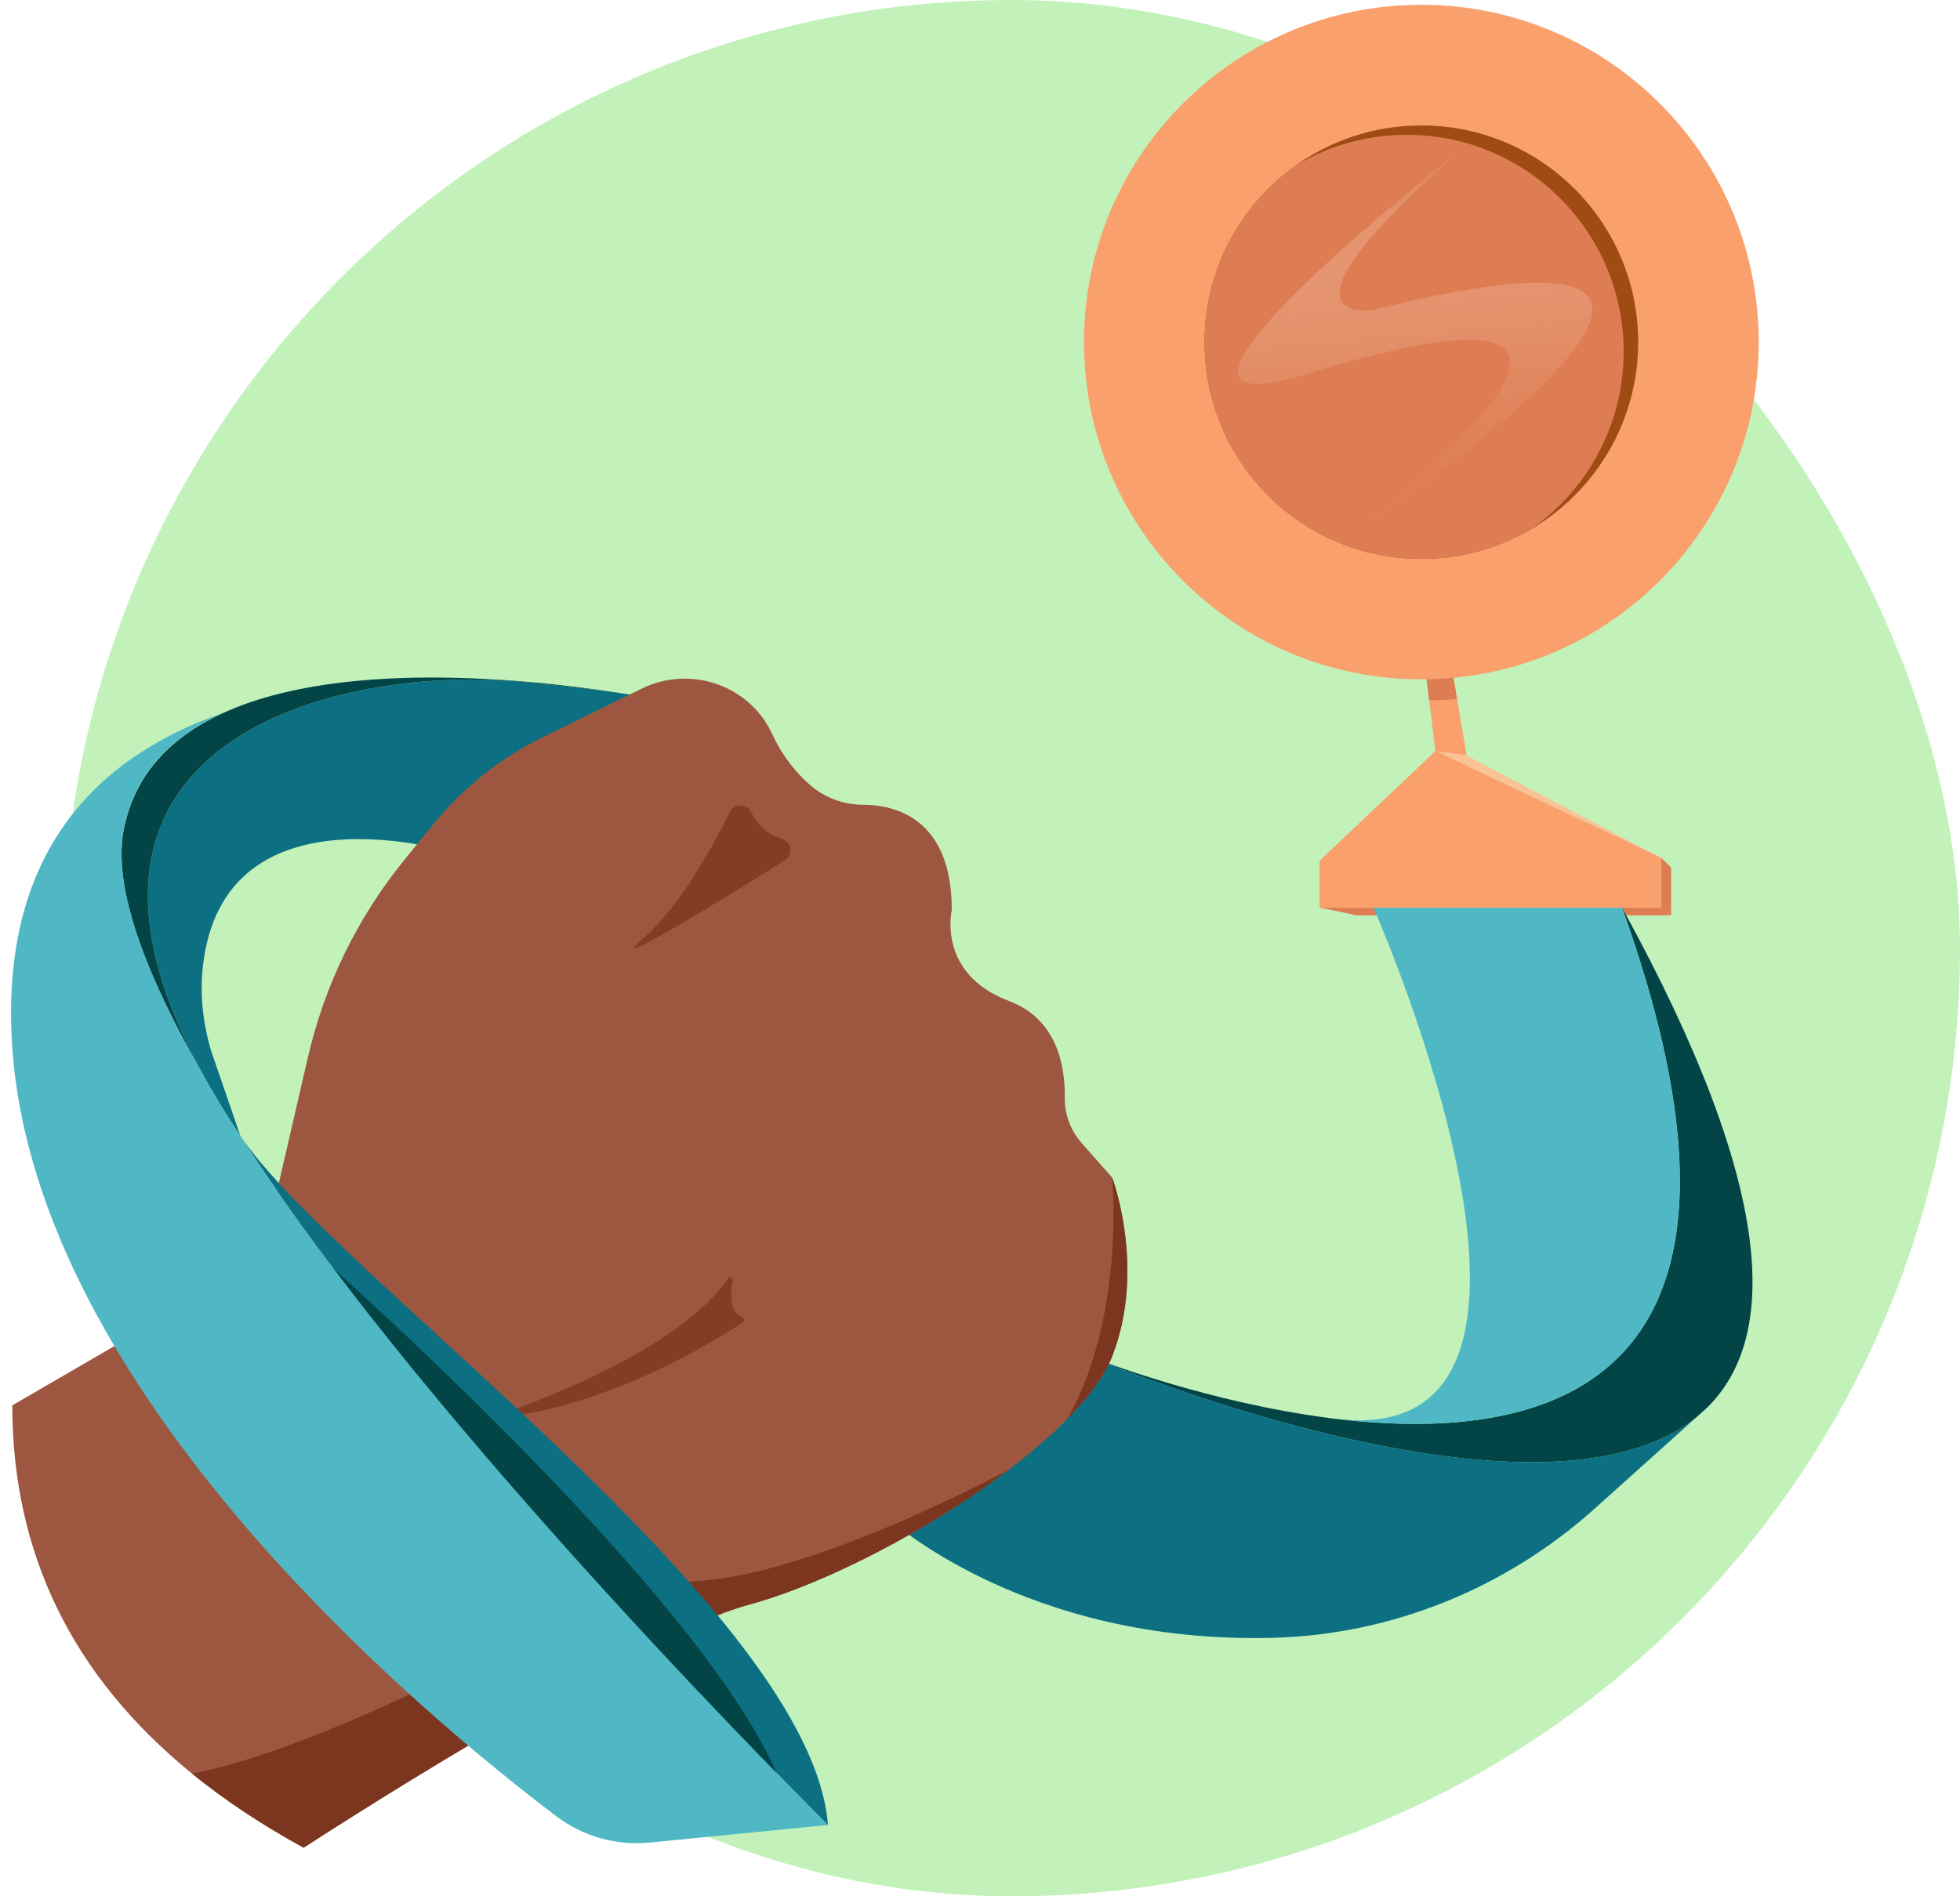 <svg width="62" height="60" viewBox="0 0 62 60" fill="none" xmlns="http://www.w3.org/2000/svg">
<rect x="2" width="60" height="60" rx="30" fill="#C2F2BA"/>
<path d="M41.743 28.715L42.916 28.962H43.806H52.863L52.542 28.715H41.743Z" fill="#DE7D54"/>
<path d="M20.401 24.85L14.845 27.106C14.845 27.106 7.297 24.565 6.447 30.346C6.303 31.326 6.398 32.326 6.686 33.273C6.686 33.273 7.61 35.954 7.604 35.944C7.132 35.238 6.724 34.565 6.377 33.922C1.431 24.805 8.304 21.804 14.021 21.523C15.166 21.466 16.264 21.518 17.212 21.652C17.213 21.653 17.215 21.653 17.215 21.653C18.416 21.755 19.437 21.899 20.163 22.017L20.401 24.85Z" fill="#0D6F82"/>
<path d="M54.005 44.536L53.681 44.828C52.49 45.799 50.791 46.205 48.89 46.259C42.968 46.428 35.08 43.179 34.488 42.931C34.868 43.079 38.247 44.373 42.028 44.865C42.153 44.884 42.275 44.899 42.394 44.91C44.986 45.208 47.727 45.105 49.791 43.983C53.038 42.217 54.612 37.929 51.308 28.715C56.22 37.66 56.241 42.325 54.005 44.536Z" fill="#034547"/>
<path d="M53.681 44.826L50.457 47.723C47.648 50.247 44.038 51.724 40.263 51.822C32.37 52.028 28.058 48.009 28.058 48.009L34.452 42.914C34.452 42.914 34.464 42.919 34.488 42.929C35.08 43.177 42.968 46.426 48.89 46.258C50.791 46.203 52.49 45.798 53.681 44.826Z" fill="#0D6F82"/>
<path d="M49.791 43.983C47.727 45.105 44.986 45.208 42.393 44.91C50.88 45.741 43.592 29.052 43.446 28.719C43.445 28.717 43.444 28.715 43.444 28.715H51.308C54.612 37.929 53.038 42.217 49.791 43.983Z" fill="#50B8C4"/>
<path d="M35.18 42.921C34.941 43.533 34.444 44.203 33.773 44.887H33.772C33.246 45.424 32.611 45.969 31.908 46.504H31.907C29.437 48.382 26.127 50.11 23.707 50.77C19.723 51.857 9.605 58.464 9.605 58.464C8.284 57.741 7.108 56.959 6.076 56.12C2.257 53.016 0.393 49.118 0.388 44.467L5.966 41.229C7.423 40.383 8.466 38.971 8.845 37.328L9.743 33.442C10.271 31.157 11.314 29.023 12.794 27.203L13.709 26.078C14.647 24.922 15.826 23.984 17.162 23.328L20.297 21.79C21.805 21.049 23.647 21.648 24.392 23.154C24.406 23.181 24.419 23.209 24.432 23.237C24.785 23.992 25.242 24.513 25.655 24.864C26.116 25.255 26.702 25.462 27.307 25.464C28.275 25.467 30.108 25.859 30.108 28.792C30.108 28.792 29.625 30.809 31.919 31.673C33.465 32.254 33.696 33.779 33.681 34.715C33.673 35.247 33.86 35.765 34.214 36.165L35.18 37.258C35.18 37.258 36.267 40.143 35.18 42.921Z" fill="#9D5740"/>
<path opacity="0.77" d="M23.771 25.707C23.637 25.415 23.224 25.409 23.082 25.697C22.5 26.881 21.473 28.731 20.336 29.697C18.987 30.844 22.924 28.415 24.82 27.227C25.096 27.054 25.042 26.639 24.732 26.54C24.364 26.422 23.988 26.183 23.771 25.707Z" fill="#7C361F"/>
<path opacity="0.77" d="M23.522 41.828C22.744 42.345 19.082 44.653 15.421 44.886C15.421 44.886 21.201 43.086 23.036 40.452C23.084 40.383 23.192 40.428 23.177 40.511C23.093 40.955 23.076 41.534 23.504 41.69C23.565 41.712 23.576 41.793 23.522 41.829V41.828Z" fill="#7C361F"/>
<path d="M31.908 46.504C29.437 48.381 26.128 50.11 23.707 50.769C19.723 51.856 9.605 58.463 9.605 58.463C8.284 57.74 7.108 56.959 6.076 56.119C11.395 55.079 18.833 50.178 21.938 50.035C25.721 49.86 31.813 46.554 31.908 46.504Z" fill="#7C361F"/>
<path d="M35.18 42.916C34.941 43.528 34.444 44.197 33.773 44.882C35.607 41.639 35.18 37.254 35.18 37.254C35.18 37.254 36.266 40.139 35.18 42.917V42.916Z" fill="#7C361F"/>
<path d="M26.19 57.744C26.19 57.744 13.543 45.226 7.622 35.965C10.547 40.334 25.672 50.961 26.19 57.744Z" fill="#0D6F82"/>
<path d="M9.422 39.133C9.422 39.133 21.937 50.032 24.565 56.101L23.557 56.297L9.422 39.133Z" fill="#034547"/>
<path d="M46.456 24.258L45.472 24.312L45.208 22.158L45.168 21.831L45.059 20.949L45.88 20.883L46.035 21.788L46.091 22.117L46.456 24.258Z" fill="#F9A06C"/>
<path d="M20.163 22.017C19.437 21.9 18.416 21.755 17.216 21.654C17.215 21.654 17.213 21.654 17.212 21.653C16.264 21.519 15.166 21.466 14.021 21.523C8.304 21.805 1.431 24.805 6.377 33.922C4.594 30.814 3.551 28.065 3.917 26.236C4.27 24.469 5.436 23.315 7.009 22.583C10.966 20.739 17.505 21.569 20.163 22.017Z" fill="#034547"/>
<path d="M26.19 57.745L20.552 58.3C19.498 58.404 18.444 58.108 17.599 57.469C13.446 54.325 1.13 44.119 0.388 33.133C-0.029 26.97 3.073 23.957 7.008 22.574C5.436 23.306 4.27 24.46 3.917 26.228C3.551 28.056 4.594 30.806 6.377 33.914C6.724 34.557 7.132 35.23 7.604 35.935C7.61 35.946 7.616 35.955 7.623 35.965C7.652 36.011 7.681 36.056 7.711 36.102C13.649 45.337 26.191 57.744 26.191 57.744L26.19 57.745Z" fill="#50B8C4"/>
<path d="M52.863 28.964V27.454L52.542 27.129V28.716L52.863 28.964Z" fill="#DE7D54"/>
<path d="M45.407 23.762L46.367 23.893L52.542 27.137L45.407 23.762Z" fill="#FAC394"/>
<path d="M52.542 28.724H41.743V27.232L45.407 23.762L52.542 27.137V28.724Z" fill="#F9A06C"/>
<path d="M46.091 22.117C45.8 22.144 45.506 22.157 45.208 22.158L45.168 21.831L45.059 20.949L45.88 20.883L46.035 21.788L46.091 22.117Z" fill="#DE7D54"/>
<path d="M44.962 21.496C50.855 21.496 55.633 16.718 55.633 10.824C55.633 4.93 50.855 0.152 44.962 0.152C39.068 0.152 34.29 4.93 34.29 10.824C34.29 16.718 39.068 21.496 44.962 21.496Z" fill="#F9A06C"/>
<path d="M51.82 10.827C51.82 13.336 50.472 15.531 48.461 16.726C47.437 17.335 46.241 17.685 44.962 17.685C41.175 17.685 38.104 14.615 38.104 10.827C38.104 8.506 39.257 6.455 41.021 5.214C42.136 4.43 43.495 3.969 44.962 3.969C48.749 3.969 51.82 7.039 51.82 10.827Z" fill="#9F4B13"/>
<path d="M51.361 11.124C51.361 13.437 50.215 15.483 48.461 16.725C47.437 17.335 46.241 17.685 44.962 17.685C41.175 17.685 38.104 14.614 38.104 10.827C38.104 8.506 39.257 6.455 41.021 5.214C42.041 4.611 43.231 4.266 44.502 4.266C48.29 4.266 51.361 7.336 51.361 11.124Z" fill="#DE7D54"/>
<path d="M46.456 4.548C46.456 4.548 34.3 13.994 41.374 11.824C55.138 7.603 42.394 17.186 42.394 17.186C42.394 17.186 59.645 5.76 43.416 9.813C43.416 9.813 39.642 10.389 46.456 4.547V4.548Z" fill="url(#paint0_linear_1780_122338)"/>
<defs>
<linearGradient id="paint0_linear_1780_122338" x1="45.316" y1="16.926" x2="44.23" y2="4.746" gradientUnits="userSpaceOnUse">
<stop stop-color="#FBDFC6" stop-opacity="0"/>
<stop offset="0.15" stop-color="#FADDC4" stop-opacity="0.02"/>
<stop offset="0.28" stop-color="#F9D8BE" stop-opacity="0.07"/>
<stop offset="0.41" stop-color="#F6D0B4" stop-opacity="0.15"/>
<stop offset="0.54" stop-color="#F3C4A7" stop-opacity="0.27"/>
<stop offset="0.67" stop-color="#EEB595" stop-opacity="0.42"/>
<stop offset="0.79" stop-color="#E9A380" stop-opacity="0.61"/>
<stop offset="0.92" stop-color="#E28D67" stop-opacity="0.83"/>
<stop offset="1" stop-color="#DE7D54"/>
</linearGradient>
</defs>
</svg>
